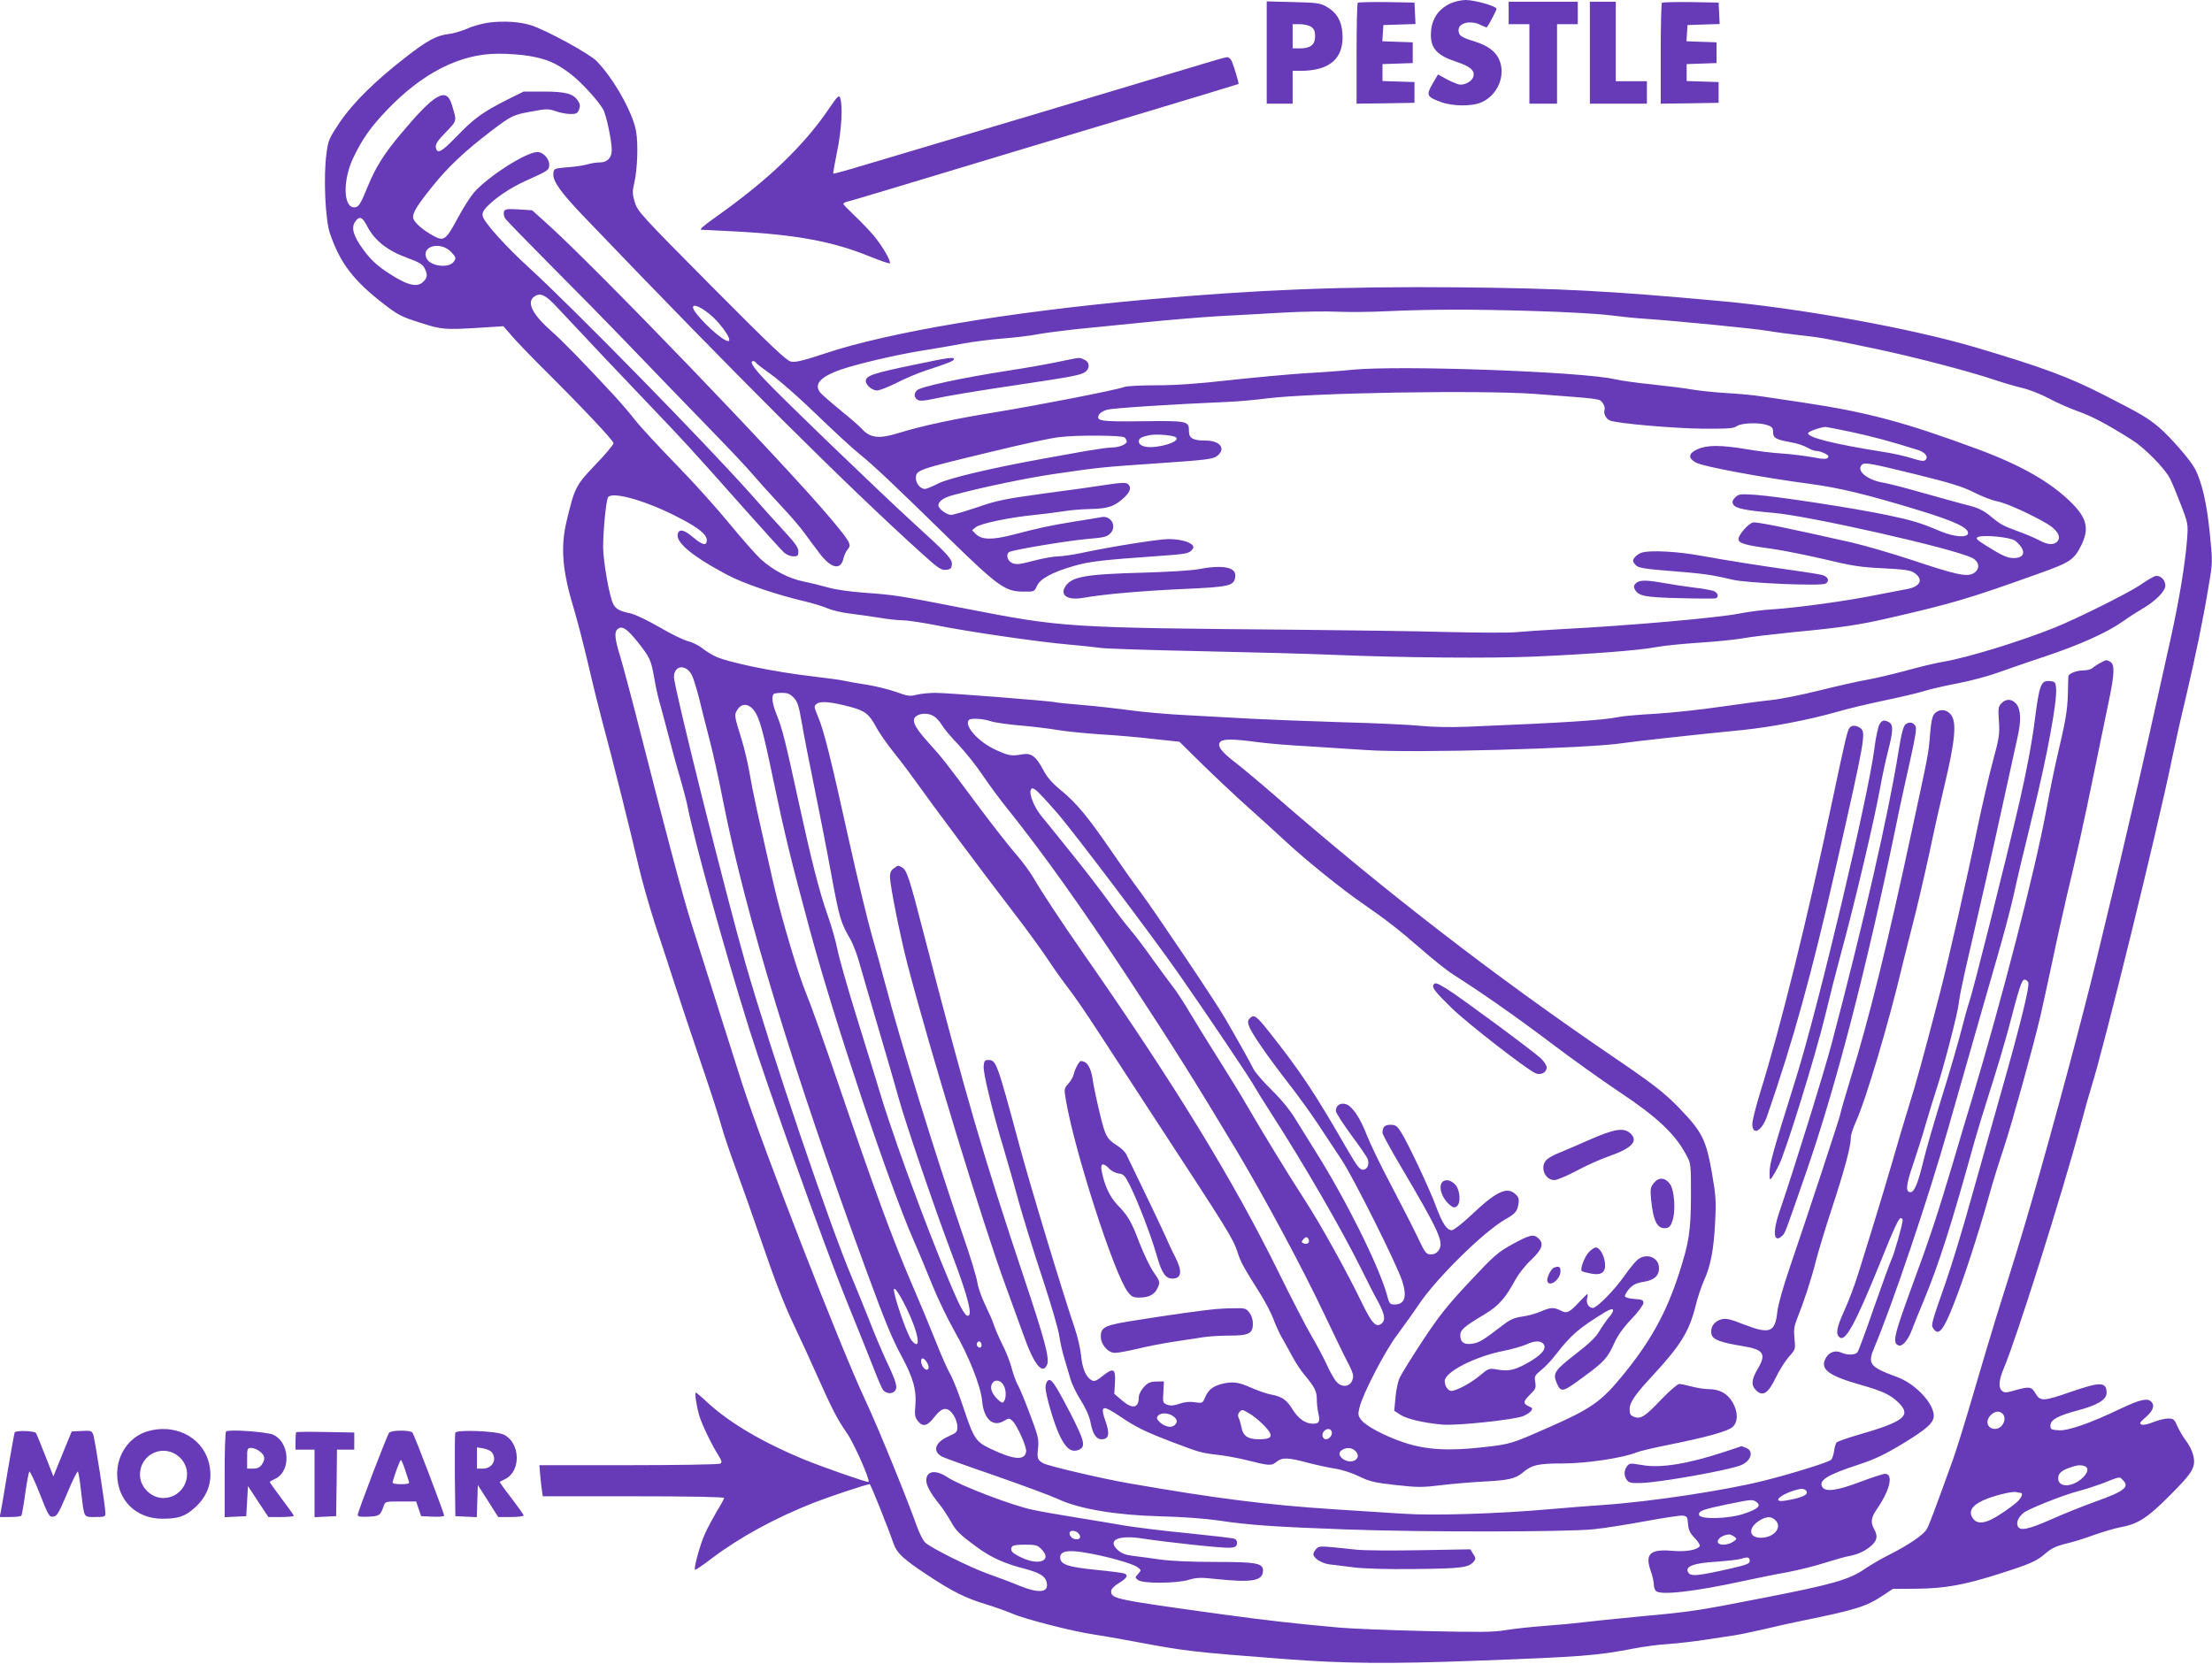 <?xml version="1.0" standalone="no"?>
<!DOCTYPE svg PUBLIC "-//W3C//DTD SVG 20010904//EN"
 "http://www.w3.org/TR/2001/REC-SVG-20010904/DTD/svg10.dtd">
<svg version="1.0" xmlns="http://www.w3.org/2000/svg"
 width="1280pt" height="963pt" viewBox="0 0 1280 963"
 preserveAspectRatio="xMidYMid meet">
<g transform="translate(0,963) scale(0.1,-0.1)"
fill="#673ab7" stroke="none">
<path d="M8395 9611 c-76 -35 -115 -97 -115 -184 0 -77 38 -118 140 -152 88
-29 115 -52 106 -88 -6 -24 -42 -47 -75 -47 -11 0 -44 13 -75 29 l-55 30 -32
-55 c-37 -65 -33 -74 47 -104 71 -26 183 -27 239 -1 92 41 139 155 101 244
-19 48 -68 84 -143 107 -78 24 -93 34 -93 66 0 43 73 59 131 28 17 -8 32 -14
33 -12 16 22 56 99 56 107 0 15 -125 51 -179 51 -25 0 -64 -9 -86 -19z"/>
<path d="M7330 9326 l0 -296 75 0 75 0 0 95 0 95 44 0 c173 0 255 73 244 219
-5 71 -34 120 -93 153 -35 20 -57 23 -192 26 l-153 4 0 -296z m258 148 c16
-11 22 -25 22 -54 0 -49 -27 -70 -87 -70 l-43 0 0 70 0 70 43 0 c23 0 53 -7
65 -16z"/>
<path d="M7857 9614 c-4 -4 -7 -137 -7 -296 l0 -288 168 2 167 3 0 60 0 60
-92 3 -93 3 0 49 0 49 88 3 87 3 0 60 0 60 -88 3 -88 3 3 47 3 47 93 3 93 3
-3 62 -3 62 -161 3 c-88 1 -163 -1 -167 -4z"/>
<path d="M8730 9555 l0 -65 60 0 60 0 0 -230 0 -230 80 0 80 0 0 230 0 230 60
0 60 0 0 65 0 65 -200 0 -200 0 0 -65z"/>
<path d="M9200 9325 l0 -295 165 0 165 0 0 65 0 65 -90 0 -90 0 0 230 0 230
-75 0 -75 0 0 -295z"/>
<path d="M9617 9614 c-4 -4 -7 -137 -7 -296 l0 -288 168 2 167 3 0 60 0 60
-92 3 -93 3 0 49 0 49 86 3 87 3 0 60 0 60 -87 3 -87 3 3 47 3 47 93 3 93 3
-3 62 -3 62 -161 3 c-88 1 -163 -1 -167 -4z"/>
<path d="M2835 9500 c-38 -4 -97 -20 -129 -35 -33 -14 -82 -29 -110 -32 -70
-8 -124 -37 -252 -137 -175 -136 -302 -262 -378 -374 -62 -93 -67 -103 -77
-182 -18 -133 -7 -380 20 -460 59 -173 136 -274 315 -412 79 -61 101 -72 205
-105 127 -41 141 -42 345 -30 l139 9 51 -59 c28 -32 94 -101 146 -153 249
-247 440 -449 440 -465 0 -9 -47 -65 -104 -124 -113 -118 -121 -132 -167 -326
-37 -154 -25 -292 45 -520 18 -60 54 -200 80 -310 25 -110 62 -258 81 -330 49
-177 167 -650 210 -836 19 -83 62 -233 94 -333 33 -99 85 -257 115 -351 30
-93 98 -296 150 -450 53 -154 107 -321 120 -370 14 -50 52 -163 85 -252 33
-90 104 -290 157 -445 63 -186 122 -339 174 -448 43 -91 106 -228 140 -305 86
-193 115 -249 171 -330 41 -58 135 -272 125 -282 -5 -5 -261 84 -376 131 -234
97 -425 209 -552 325 -36 34 -68 61 -71 61 -9 0 4 -82 20 -135 17 -55 71 -166
110 -228 20 -32 22 -41 11 -48 -7 -5 -246 -9 -530 -9 l-517 0 5 -58 c3 -31 7
-72 10 -89 l5 -33 524 0 c337 0 525 -4 525 -10 0 -5 -19 -40 -42 -77 -22 -38
-53 -95 -68 -128 -28 -61 -67 -202 -58 -210 2 -3 48 28 100 68 161 121 364
232 588 320 98 38 305 107 323 107 5 0 105 -249 138 -345 19 -54 59 -91 196
-181 145 -96 222 -134 338 -169 50 -15 119 -40 155 -55 71 -31 351 -103 470
-120 41 -6 145 -24 230 -40 304 -57 336 -61 875 -102 334 -26 602 -29 1100
-10 625 23 708 30 925 72 52 10 140 22 195 25 54 4 151 15 215 25 63 10 138
21 165 25 28 4 104 20 170 35 66 16 165 38 220 49 314 64 373 82 471 147 l57
38 141 1 c160 2 270 21 471 85 183 58 221 75 270 118 35 30 61 43 117 57 40 9
114 32 165 51 51 18 118 38 150 44 104 19 158 53 289 185 136 136 153 166 134
237 -6 24 -25 60 -41 80 -16 21 -38 58 -49 83 -18 41 -22 45 -55 45 -20 0 -58
-10 -85 -21 -29 -12 -57 -18 -67 -14 -15 6 -12 12 25 44 42 37 52 67 30 89
-22 22 -65 12 -179 -42 -176 -84 -302 -128 -357 -124 -42 3 -47 5 -47 27 0 34
43 57 158 88 114 30 167 62 167 101 0 65 -34 66 -205 7 -161 -56 -179 -57
-207 -9 -23 40 -35 41 -130 14 -38 -11 -49 -11 -62 -1 -23 19 -20 63 9 131 76
180 337 1009 446 1412 22 84 50 182 61 217 69 215 383 1492 468 1906 16 77 51
235 79 350 56 240 100 450 132 646 23 135 23 136 6 305 -17 170 -45 292 -85
370 -25 49 -144 186 -208 240 -69 58 -104 78 -327 192 -199 101 -349 157 -737
272 -372 110 -1016 227 -1490 269 -637 58 -906 72 -1495 78 -681 6 -1165 -13
-1825 -72 -791 -72 -1480 -188 -1847 -311 -124 -41 -169 -52 -195 -47 -27 5
-113 87 -461 437 -410 413 -428 433 -444 486 -14 47 -14 63 -3 110 19 80 24
233 10 304 -21 110 -130 302 -227 402 -42 43 -287 177 -378 207 -65 21 -153
27 -240 17z m228 -194 c100 -17 153 -40 235 -101 61 -46 159 -152 191 -206 19
-32 51 -182 51 -238 0 -44 -26 -71 -68 -71 -20 0 -53 -5 -72 -11 -19 -6 -71
-14 -115 -17 -80 -7 -80 -7 -83 -37 -4 -43 42 -108 178 -250 886 -925 1505
-1542 1956 -1950 93 -84 111 -96 138 -93 25 2 32 8 34 30 4 31 -25 62 -223
242 -180 164 -767 729 -856 825 -73 77 -94 111 -70 111 6 0 13 -5 16 -10 4 -6
43 -36 88 -68 45 -31 163 -135 261 -230 99 -96 211 -199 250 -230 78 -63 187
-165 531 -502 269 -262 312 -293 413 -294 67 -1 67 -1 82 32 18 42 90 81 216
117 87 25 159 34 488 57 143 10 172 14 188 30 15 15 17 22 8 33 -17 20 -75 35
-138 35 -56 0 -335 -44 -502 -80 -52 -11 -114 -20 -137 -20 -24 0 -87 -11
-140 -25 -80 -21 -102 -24 -125 -14 -29 12 -39 51 -18 64 21 13 329 64 445 75
108 9 122 13 142 35 37 41 1 103 -54 92 -15 -3 -86 -15 -158 -26 -140 -23
-193 -34 -354 -76 -119 -31 -181 -30 -215 5 l-21 21 22 18 c26 21 196 57 343
71 58 6 132 16 165 21 33 6 103 12 155 13 104 2 140 15 198 69 34 33 40 58 18
76 -11 9 -37 8 -112 -3 -55 -9 -218 -32 -364 -51 -234 -32 -280 -41 -395 -81
-72 -24 -140 -44 -151 -44 -26 0 -74 36 -74 55 0 23 29 44 83 59 171 46 428
100 602 125 256 37 256 37 605 61 250 17 299 23 320 39 57 41 23 91 -62 91
-74 0 -98 13 -98 54 0 60 -7 61 -267 58 -248 -3 -273 1 -253 39 6 10 27 23 48
28 32 9 388 32 697 45 55 2 156 11 225 20 267 33 1236 49 1555 26 391 -30 368
-27 388 -51 10 -12 15 -30 12 -40 -8 -23 9 -54 32 -63 43 -17 365 -45 530 -47
153 -1 185 1 204 15 28 19 129 22 178 5 25 -9 31 -16 31 -40 0 -34 16 -43 104
-59 33 -5 74 -19 93 -30 19 -11 43 -20 53 -20 24 0 70 -21 70 -31 0 -18 -23
-19 -92 -5 -40 7 -118 17 -173 21 -55 3 -151 15 -213 26 -146 24 -224 24 -279
-1 -54 -24 -57 -52 -8 -78 44 -23 383 -86 655 -122 174 -23 338 -63 636 -154
209 -64 288 -102 282 -134 -6 -26 -82 -19 -159 13 -113 48 -161 63 -309 94
-183 39 -635 108 -761 117 -90 6 -98 5 -118 -15 -17 -17 -19 -26 -11 -41 12
-22 67 -34 230 -48 211 -18 1037 -205 1150 -260 46 -22 50 -68 8 -91 -37 -21
-101 -7 -358 79 -113 37 -266 82 -340 99 -366 83 -555 122 -576 117 -28 -7
-84 -71 -84 -96 0 -24 35 -35 185 -55 66 -9 205 -37 309 -61 162 -39 212 -47
342 -53 118 -6 158 -11 179 -25 57 -37 40 -80 -37 -95 -29 -5 -111 -21 -183
-35 -173 -35 -454 -73 -590 -82 -60 -3 -150 -15 -200 -25 -118 -24 -634 -70
-1025 -90 -107 -6 -229 -14 -270 -18 -41 -4 -217 -3 -390 1 -173 5 -556 10
-850 13 -1371 12 -1375 12 -1955 125 -384 75 -393 76 -580 90 -71 5 -162 18
-200 29 -39 11 -103 27 -143 35 -89 18 -178 65 -249 129 -29 27 -110 119 -181
205 -70 86 -208 240 -308 342 -99 102 -207 218 -239 259 -32 41 -88 106 -124
145 -173 187 -299 316 -360 369 -112 99 -147 170 -97 202 34 23 65 7 133 -67
119 -128 393 -418 533 -564 183 -191 265 -280 534 -584 120 -135 229 -255 242
-267 14 -13 38 -23 55 -23 25 0 29 4 29 29 0 21 -19 48 -78 112 -43 46 -132
145 -197 219 -268 301 -1027 1076 -1284 1311 -131 119 -258 260 -267 296 -5
18 1 32 22 55 51 53 134 109 223 150 133 60 136 62 139 89 4 36 -33 79 -68 79
-65 0 -286 -141 -368 -235 -20 -23 -62 -89 -92 -145 -69 -129 -81 -138 -140
-106 -67 36 -120 84 -120 109 0 30 28 74 117 184 85 106 185 200 329 310 125
95 131 98 242 118 84 16 95 16 139 1 25 -9 64 -16 85 -16 32 0 40 4 49 26 7
21 6 32 -7 51 -26 41 -72 53 -199 53 l-115 0 -93 -46 c-143 -72 -195 -110
-293 -212 -91 -94 -116 -107 -122 -63 -3 17 13 40 58 86 66 69 64 61 35 158
-31 106 -98 68 -295 -167 -96 -114 -147 -195 -191 -303 -45 -110 -54 -123 -80
-123 -63 0 -66 158 -5 286 52 109 100 178 196 278 205 214 421 324 640 325 52
1 135 -5 183 -13z m-939 -984 c42 -82 116 -142 229 -183 78 -29 94 -39 106
-66 16 -34 14 -50 -9 -73 -31 -31 -76 -25 -154 20 -97 57 -143 96 -192 163
-58 78 -73 127 -50 162 24 37 43 31 70 -23z m489 -153 c26 -28 27 -33 14 -52
-27 -42 -137 -29 -159 18 -33 73 85 101 145 34z m1488 -353 c81 -64 158 -187
97 -155 -60 31 -188 161 -188 190 0 21 39 6 91 -35z m4774 14 c176 -5 372 -16
435 -24 63 -8 158 -18 210 -21 189 -13 627 -56 710 -70 47 -8 130 -19 185 -25
116 -13 138 -16 425 -76 221 -46 549 -131 700 -182 47 -16 119 -37 160 -47 41
-9 112 -37 156 -61 45 -24 121 -58 170 -75 81 -29 167 -74 314 -167 72 -46
189 -165 217 -222 13 -25 41 -94 64 -154 41 -106 41 -111 35 -195 -12 -151
-45 -349 -96 -581 -85 -386 -187 -839 -223 -990 -19 -80 -38 -161 -42 -180 -4
-19 -33 -143 -65 -275 -32 -132 -77 -319 -100 -415 -79 -327 -243 -940 -373
-1391 -64 -220 -90 -305 -203 -664 -29 -93 -89 -294 -133 -445 -44 -152 -98
-325 -119 -385 -115 -318 -140 -386 -155 -409 -22 -33 -110 -92 -216 -145 -46
-23 -109 -60 -141 -82 -91 -62 -185 -89 -591 -168 -373 -73 -409 -79 -704
-106 -148 -14 -301 -30 -340 -35 -38 -5 -135 -14 -215 -20 -80 -6 -183 -17
-230 -25 -70 -12 -151 -12 -465 -5 -209 5 -432 14 -495 20 -247 22 -425 42
-665 75 -639 88 -655 92 -655 135 0 14 16 30 45 48 47 28 57 47 28 56 -10 3
-85 13 -168 21 -158 16 -200 31 -200 71 0 36 42 45 138 29 120 -19 285 -65
310 -86 22 -17 22 -17 3 -38 -19 -21 -19 -22 0 -36 27 -21 218 -20 291 1 47
14 71 15 162 5 201 -21 263 -11 269 41 6 51 -29 58 -276 58 -135 0 -256 5
-318 14 -54 8 -125 17 -157 21 -43 5 -66 14 -88 33 -66 59 3 90 146 67 144
-22 463 -56 503 -53 29 2 38 8 40 24 2 13 -4 24 -14 28 -9 4 -130 18 -268 32
-138 13 -303 34 -366 44 -63 11 -187 32 -275 46 -88 14 -205 34 -260 46 -114
23 -420 140 -492 188 -70 46 -123 38 -123 -19 0 -29 26 -75 75 -136 18 -22 47
-66 65 -97 33 -60 50 -77 161 -158 74 -54 156 -91 267 -119 86 -23 119 -42
128 -76 16 -63 -40 -70 -159 -22 -45 19 -125 49 -177 67 -104 37 -332 150
-366 182 -12 11 -34 54 -49 96 -59 166 -226 576 -299 731 -144 306 -591 1458
-711 1828 -43 134 -191 602 -294 928 -52 166 -135 478 -290 1085 -49 195 -104
399 -120 454 -34 109 -38 148 -16 166 25 20 54 1 117 -78 69 -88 75 -100 94
-207 7 -43 20 -102 28 -130 8 -27 31 -113 51 -190 20 -77 51 -192 70 -255 18
-63 36 -131 40 -150 38 -200 216 -845 362 -1310 100 -320 442 -1274 559 -1562
63 -155 135 -334 159 -396 24 -63 49 -120 55 -127 17 -21 49 -24 66 -8 21 21
12 52 -48 179 -27 58 -73 167 -102 243 -30 75 -73 181 -96 236 -127 298 -468
1304 -615 1815 -110 383 -415 1602 -415 1661 0 70 70 77 104 11 8 -16 26 -74
40 -128 13 -55 40 -160 59 -234 20 -74 57 -241 82 -370 128 -650 409 -1572
825 -2705 116 -316 150 -398 210 -510 65 -121 84 -191 77 -276 -5 -59 -3 -72
15 -94 28 -36 55 -29 96 25 44 57 76 60 109 11 13 -19 23 -49 23 -68 0 -31 -4
-35 -53 -57 -77 -34 -93 -86 -35 -117 11 -6 149 -56 307 -110 157 -55 320
-115 361 -134 125 -59 337 -94 595 -101 126 -3 260 -13 335 -24 179 -27 327
-37 740 -52 447 -16 1270 -15 1430 1 63 6 199 28 302 47 104 19 200 34 215 32
25 -3 28 -7 31 -48 3 -36 11 -53 39 -82 19 -20 32 -41 29 -46 -14 -23 -79 -34
-155 -28 -131 12 -163 -16 -130 -113 11 -30 19 -66 19 -81 0 -14 5 -31 12 -38
26 -26 219 -5 508 58 74 16 187 39 250 50 63 12 162 36 220 55 58 18 123 37
145 40 50 10 92 30 128 63 30 29 33 54 12 92 -22 38 -18 67 16 116 76 110 97
204 47 204 -11 0 -75 -21 -142 -46 -133 -51 -201 -60 -220 -32 -25 40 26 72
214 133 88 29 147 57 248 118 140 85 182 122 182 163 0 72 -107 186 -212 224
-160 59 -173 76 -132 171 104 246 316 874 429 1274 46 161 146 512 190 665 18
63 59 207 92 320 33 113 75 270 93 350 17 80 69 298 115 485 82 335 139 644
133 721 -3 35 -6 39 -34 42 -54 5 -62 -15 -90 -229 -16 -128 -47 -291 -90
-479 -78 -336 -266 -1085 -289 -1150 -9 -25 -29 -99 -46 -165 -17 -66 -66
-237 -111 -380 -44 -143 -94 -313 -109 -378 -31 -128 -52 -177 -74 -177 -29 0
-26 41 14 157 22 65 57 174 76 242 20 68 47 156 60 195 40 120 123 438 129
496 3 30 20 114 36 185 105 454 149 648 215 950 41 187 81 369 89 405 22 94
21 161 -5 194 -25 32 -61 34 -88 5 -18 -19 -19 -31 -14 -103 5 -73 2 -96 -36
-236 -23 -85 -61 -252 -86 -370 -58 -285 -176 -801 -220 -970 -89 -344 -139
-526 -180 -655 -24 -77 -67 -221 -95 -320 -29 -99 -76 -256 -105 -350 -29 -93
-70 -224 -90 -290 -20 -66 -57 -164 -81 -217 -47 -103 -53 -138 -29 -158 33
-28 90 76 230 420 86 214 112 270 124 270 6 0 11 -6 11 -12 0 -24 -50 -198
-64 -226 -8 -16 -53 -140 -101 -277 -47 -137 -91 -255 -97 -262 -13 -16 -59
-17 -92 -2 -36 17 -73 3 -92 -33 -33 -63 16 -100 206 -154 121 -34 170 -57
214 -100 79 -77 38 -111 -233 -189 -62 -18 -118 -38 -123 -43 -5 -5 -12 -28
-15 -51 -3 -22 -11 -46 -19 -51 -16 -14 -234 -82 -384 -119 -218 -56 -662
-123 -930 -141 -85 -6 -227 -17 -315 -25 -297 -26 -665 -38 -845 -26 -91 6
-273 18 -405 26 -381 25 -677 62 -1182 150 -161 28 -462 99 -496 116 -33 18
-37 29 -30 89 5 50 0 70 -46 192 -28 76 -60 152 -70 170 -11 18 -27 62 -36 97
-9 35 -33 98 -55 140 -21 42 -43 94 -50 116 -7 22 -30 74 -50 115 -20 41 -40
98 -44 125 -3 28 -42 156 -87 285 -158 461 -355 1099 -449 1455 -17 66 -52
190 -76 275 -24 85 -83 328 -130 540 -108 489 -147 644 -180 721 -25 61 -25
63 -7 76 22 17 83 11 193 -18 86 -23 110 -42 151 -119 16 -30 63 -98 105 -150
42 -52 101 -131 132 -175 76 -108 399 -541 558 -747 71 -92 160 -214 197 -270
37 -57 93 -134 123 -173 30 -38 106 -149 168 -245 63 -96 214 -329 337 -517
416 -636 442 -678 469 -757 20 -62 33 -86 137 -251 27 -44 60 -107 72 -140 12
-33 33 -78 45 -100 13 -22 40 -71 61 -110 20 -38 54 -90 74 -113 59 -71 71
-94 71 -142 0 -25 4 -61 9 -80 11 -48 4 -60 -31 -60 -44 0 -85 29 -118 82 -35
57 -61 75 -126 87 -27 5 -79 24 -116 40 -72 33 -109 37 -173 20 -49 -14 -74
-34 -92 -78 -14 -32 -15 -33 -58 -27 -29 5 -59 2 -89 -8 -33 -12 -53 -13 -72
-6 -25 10 -26 13 -22 73 l3 62 -44 -1 c-37 -1 -49 -7 -73 -33 -15 -17 -28 -42
-28 -55 0 -67 -36 -74 -99 -20 l-43 37 4 66 c4 81 -9 87 -72 37 -35 -28 -48
-33 -62 -25 -34 18 -55 68 -62 142 -4 40 -20 110 -36 157 -69 202 -263 843
-325 1075 -126 468 -131 480 -176 480 -21 0 -24 -5 -27 -37 -3 -39 49 -254
118 -483 21 -71 60 -206 85 -300 26 -93 87 -291 136 -439 49 -148 94 -301 99
-340 6 -39 19 -98 30 -131 10 -33 25 -85 34 -115 8 -30 36 -87 61 -126 28 -45
49 -91 55 -124 13 -69 33 -100 65 -100 40 0 48 29 25 96 -36 102 -24 107 83
35 92 -62 143 -87 297 -146 161 -61 170 -64 265 -75 44 -5 118 -18 165 -30
136 -34 146 -35 176 -11 34 27 66 26 178 -4 50 -13 123 -29 161 -35 41 -6 99
-25 140 -45 61 -30 89 -36 212 -50 127 -14 155 -14 260 -1 65 8 174 17 243 21
147 7 189 17 229 50 55 47 91 55 235 55 136 0 351 32 429 65 17 7 102 27 188
44 219 44 340 78 366 103 31 29 31 88 -2 143 -29 50 -75 75 -137 75 -23 0 -68
7 -98 15 -30 8 -63 15 -73 15 -10 0 -57 -41 -105 -91 -94 -99 -118 -114 -157
-99 -20 8 -25 16 -25 43 0 41 31 86 141 204 153 166 204 248 240 392 11 47 33
113 49 149 39 85 57 179 65 342 6 120 4 152 -19 283 -34 192 -56 236 -190 375
-84 87 -148 137 -391 302 -682 465 -1319 957 -1959 1515 -76 66 -172 146 -214
179 -85 65 -111 99 -91 122 15 18 75 18 214 -1 61 -8 191 -19 290 -24 99 -6
252 -16 340 -22 269 -19 1289 9 1485 40 66 10 419 49 694 76 166 17 385 59
546 105 58 17 179 46 270 65 91 19 194 43 230 54 36 12 125 32 198 46 74 14
177 42 230 61 54 19 176 62 274 94 200 67 357 137 450 202 35 25 85 57 112 73
76 43 136 103 136 135 0 36 -31 64 -61 55 -12 -4 -52 -28 -88 -53 -69 -46
-359 -191 -490 -244 -208 -83 -505 -174 -646 -198 -38 -6 -135 -29 -214 -51
-79 -21 -183 -46 -231 -54 -48 -8 -170 -36 -271 -61 -101 -25 -224 -50 -274
-55 -49 -5 -182 -23 -295 -39 -113 -17 -284 -35 -380 -41 -96 -5 -193 -14
-215 -19 -83 -18 -310 -33 -873 -56 -101 -4 -203 -2 -270 5 -59 6 -264 16
-457 21 -192 6 -426 15 -520 20 -93 5 -258 14 -365 20 -108 5 -261 18 -340 29
-80 11 -206 25 -280 31 -74 6 -142 13 -150 15 -26 8 -629 55 -697 55 -35 0
-84 -5 -109 -11 -39 -10 -52 -8 -115 15 -39 14 -114 33 -167 42 -54 8 -115 19
-137 24 -22 5 -103 16 -180 25 -228 26 -501 83 -570 118 -22 11 -55 32 -75 48
-19 15 -56 33 -82 39 -26 7 -99 43 -164 81 -66 38 -138 73 -166 79 -62 13 -84
25 -99 53 -22 40 -59 250 -59 332 1 109 18 277 30 289 32 32 230 -26 412 -122
111 -57 158 -96 158 -128 0 -35 -24 -30 -79 16 -50 43 -78 50 -88 24 -19 -49
78 -131 287 -242 95 -50 279 -113 449 -153 47 -11 105 -29 130 -40 25 -11 80
-24 121 -29 41 -5 118 -16 170 -24 52 -9 116 -16 142 -16 27 0 115 -13 196
-29 188 -38 599 -97 762 -111 69 -6 154 -15 190 -20 36 -5 299 -13 585 -19
286 -6 628 -15 760 -21 409 -17 909 -21 1165 -10 320 14 609 36 705 55 43 8
153 19 245 25 92 6 205 17 251 25 46 9 179 24 294 36 284 27 383 42 565 84
361 83 461 113 854 254 186 66 208 81 250 166 46 94 32 156 -55 243 -120 120
-292 219 -544 312 -420 156 -642 215 -1010 270 -77 11 -183 27 -235 35 -52 8
-147 17 -210 20 -63 4 -151 13 -195 20 -44 8 -149 21 -233 30 -84 8 -182 22
-217 30 -187 44 -1246 82 -1520 55 -55 -6 -176 -15 -270 -20 -93 -6 -290 -24
-437 -40 -185 -21 -315 -30 -427 -30 -88 0 -171 -4 -186 -10 -44 -17 -506
-107 -740 -145 -236 -38 -433 -80 -561 -120 -118 -37 -169 -31 -219 25 -11 13
-63 58 -115 100 -52 43 -106 89 -119 103 -46 50 -8 95 115 138 95 33 322 86
466 109 73 12 182 30 243 42 60 11 163 24 229 29 65 5 154 15 198 24 43 8 145
21 226 30 81 8 257 26 392 39 135 14 328 30 430 36 102 5 272 15 378 21 107 6
246 8 310 5 64 -3 196 -2 292 3 251 11 480 12 845 1z m1837 -700 c124 -27 216
-51 382 -103 46 -14 67 -40 48 -59 -9 -9 -26 -7 -79 10 -38 12 -113 29 -168
37 -284 45 -440 84 -432 109 3 9 66 32 99 35 4 1 72 -13 150 -29z m-3919 -26
c47 -14 -15 -49 -106 -60 -57 -7 -97 6 -97 31 0 18 15 27 60 36 34 7 106 3
143 -7z m-285 -6 c7 -7 12 -17 12 -23 0 -17 -45 -35 -88 -35 -20 0 -86 -10
-147 -20 -60 -11 -171 -31 -245 -44 -298 -54 -555 -114 -614 -146 -32 -16 -65
-30 -74 -30 -25 0 -52 31 -52 61 0 49 4 50 435 154 194 47 341 79 395 85 101
13 365 11 378 -2z m4593 -217 c189 -47 257 -68 322 -101 45 -23 105 -46 132
-51 52 -9 201 -77 292 -131 60 -36 82 -77 57 -103 -22 -21 -54 -19 -106 9 -25
13 -78 36 -118 50 -90 33 -102 39 -165 91 -38 31 -70 46 -121 59 -38 9 -154
42 -259 71 -104 30 -210 57 -235 61 -90 14 -157 66 -129 101 17 19 32 17 330
-56z m559 -380 c14 -10 32 -29 40 -44 19 -34 0 -57 -47 -57 -37 0 -66 13 -162
73 -54 34 -61 42 -45 49 33 14 186 -1 214 -21z m-7067 -909 c22 -23 30 -47 47
-147 11 -66 43 -228 70 -360 27 -132 72 -360 99 -508 48 -261 55 -286 114
-387 14 -25 38 -88 52 -140 15 -52 66 -230 115 -395 49 -165 98 -336 110 -380
37 -136 208 -638 307 -900 99 -261 126 -373 88 -359 -10 4 -33 41 -52 83 -120
263 -350 877 -443 1181 -21 69 -83 272 -139 451 -56 180 -108 363 -116 408 -9
45 -33 130 -54 189 -49 137 -95 318 -171 667 -74 341 -94 422 -126 499 -24 58
-31 106 -17 119 3 4 25 7 48 7 32 0 47 -6 68 -28z m-229 -75 c30 -39 52 -117
111 -402 65 -311 104 -471 212 -870 139 -516 455 -1462 599 -1792 31 -70 80
-189 110 -263 30 -74 86 -191 125 -260 87 -152 154 -322 162 -407 9 -105 62
-155 126 -117 29 17 31 17 49 1 27 -24 84 -152 80 -178 -8 -53 -69 -49 -204
15 -88 41 -99 59 -160 242 -25 76 -59 162 -75 190 -16 28 -52 109 -80 180 -28
71 -90 221 -139 334 -121 283 -217 545 -435 1185 -73 215 -153 440 -178 500
-48 114 -146 444 -192 645 -92 404 -119 527 -136 627 -10 61 -32 153 -48 205
-40 128 -42 138 -29 162 25 47 67 49 102 3z m1041 -33 c14 -9 35 -32 47 -53
12 -20 54 -70 94 -111 39 -41 102 -120 139 -175 37 -55 102 -143 144 -195 200
-249 432 -574 703 -986 254 -387 379 -585 630 -1004 159 -267 378 -675 503
-940 56 -118 116 -242 133 -274 18 -32 32 -67 32 -78 0 -61 -61 -80 -100 -31
-12 15 -37 60 -55 100 -18 39 -58 114 -88 165 -30 51 -113 212 -185 358 -267
543 -608 1099 -1142 1865 -117 168 -232 342 -277 420 -23 39 -69 102 -103 140
-34 39 -128 158 -208 265 -216 290 -215 288 -302 385 -84 93 -100 133 -62 154
26 15 70 13 97 -5z m327 -28 c24 -8 102 -19 173 -25 72 -6 168 -18 215 -26 47
-8 157 -19 245 -25 88 -5 228 -17 310 -27 l150 -16 140 -138 c77 -75 192 -183
256 -240 64 -57 163 -147 220 -200 115 -107 326 -277 438 -354 143 -99 211
-152 338 -262 70 -62 158 -132 195 -155 169 -108 351 -235 558 -391 124 -94
302 -221 395 -283 223 -148 328 -246 393 -369 27 -49 27 -53 27 -235 -1 -205
-11 -271 -69 -450 -76 -236 -172 -406 -344 -612 -111 -133 -175 -176 -412
-280 -216 -95 -217 -96 -377 -114 -201 -23 -332 -15 -458 27 -111 37 -221 95
-249 132 -18 25 -19 32 -8 75 20 79 150 329 217 416 33 45 90 124 125 176 103
153 375 421 501 493 57 32 69 46 76 90 4 27 1 39 -18 56 -49 45 -111 16 -257
-123 -51 -48 -100 -86 -111 -86 -29 0 -54 38 -91 137 -37 101 -163 368 -203
431 -23 36 -32 42 -61 42 -34 0 -46 -13 -46 -47 0 -8 46 -93 103 -189 226
-383 253 -443 223 -489 -11 -17 -26 -25 -46 -25 -27 0 -33 7 -76 98 -25 53
-95 189 -154 302 -60 113 -122 242 -139 286 -40 104 -84 169 -121 183 -33 11
-60 -6 -60 -39 0 -10 40 -72 89 -139 50 -67 93 -130 96 -141 10 -32 -4 -60
-29 -60 -18 0 -36 24 -96 128 -185 321 -264 440 -447 671 -71 90 -87 102 -109
79 -14 -13 -15 -22 -6 -47 14 -41 106 -174 232 -336 55 -71 130 -175 166 -230
37 -55 99 -149 139 -210 71 -109 316 -599 349 -699 29 -91 15 -136 -44 -136
-27 0 -31 4 -45 58 -47 168 -240 555 -415 832 -36 58 -88 141 -115 185 -30 50
-81 112 -135 165 -48 47 -95 101 -105 120 -21 43 -102 187 -168 300 -62 106
-396 602 -489 729 -39 51 -115 159 -170 240 -134 195 -199 273 -286 345 -52
42 -82 76 -104 118 -43 81 -71 102 -123 92 -63 -11 -79 -8 -155 27 -99 45
-184 141 -153 172 11 12 80 8 125 -7z m382 -527 c100 -115 559 -723 708 -937
145 -207 420 -616 435 -647 9 -16 56 -93 106 -170 181 -281 402 -662 517 -895
31 -63 73 -146 94 -183 39 -73 45 -107 21 -127 -32 -26 -56 -1 -116 123 -85
176 -235 447 -327 589 -103 159 -252 404 -332 542 -35 61 -109 182 -165 270
-56 89 -132 211 -168 272 -36 61 -83 133 -105 160 -21 27 -74 99 -117 159 -43
61 -99 135 -125 165 -26 30 -85 107 -130 170 -46 63 -144 191 -219 283 -75 93
-150 187 -168 208 -38 47 -68 122 -59 145 6 14 9 15 29 2 12 -8 66 -66 121
-129z m1459 -2474 c7 -18 -9 -29 -30 -21 -12 5 -13 9 -3 21 16 19 26 19 33 0z
m-2328 -395 c71 -145 89 -257 31 -189 -20 23 -82 191 -100 272 -14 59 17 22
69 -83z m435 -216 c0 -16 -16 -19 -25 -4 -8 13 4 32 16 25 5 -4 9 -13 9 -21z
m-313 -105 c8 -16 9 -27 2 -34 -13 -12 -39 20 -39 48 0 25 22 17 37 -14z m437
-121 c18 -25 21 -75 6 -98 -7 -12 -13 -11 -36 10 -34 33 -47 66 -34 91 14 26
45 24 64 -3z m1437 -176 c24 -16 61 -48 82 -71 48 -53 39 -71 -37 -71 -65 0
-93 19 -102 68 -4 20 -11 45 -16 55 -6 12 -5 23 3 33 16 19 18 18 70 -14z
m4347 6 c28 -28 0 -88 -43 -88 -45 0 -60 45 -25 80 23 23 50 26 68 8z m-4800
-14 c26 -18 28 -36 7 -54 -19 -16 -59 -6 -86 21 -16 16 -18 23 -8 35 15 19 59
18 87 -2z m918 -89 c7 -18 -13 -45 -33 -45 -19 0 -28 27 -13 45 16 19 39 19
46 0z m140 -116 c36 -40 -22 -77 -72 -45 -28 19 -31 41 -6 55 27 16 57 13 78
-10z m4218 -85 c26 -10 18 -40 -18 -72 -60 -52 -136 -51 -136 2 0 28 17 44 67
62 43 15 64 17 87 8z m220 -80 c41 -40 9 -65 -156 -124 -73 -26 -190 -73 -259
-104 -136 -60 -184 -69 -194 -36 -7 22 4 47 32 72 25 23 231 105 320 128 39
10 100 30 135 43 109 43 102 42 122 21z m-1830 -78 c-5 -14 -54 -30 -121 -41
-94 -15 -21 45 82 67 24 5 46 -9 39 -26z m1237 4 c18 0 9 -27 -18 -52 -16 -15
-59 -47 -98 -72 -83 -55 -134 -62 -160 -22 -25 38 -5 72 60 102 58 27 172 55
193 48 8 -2 18 -4 23 -4z m-1526 -54 c28 -21 7 -40 -73 -67 -89 -30 -255 -34
-260 -7 -4 23 17 31 165 62 143 29 144 29 168 12z m107 -103 c45 -41 -5 -103
-83 -103 -71 0 -75 58 -7 100 40 24 66 25 90 3z m-4034 -75 c22 -22 14 -40
-15 -36 -34 4 -48 48 -16 48 11 0 24 -5 31 -12z m3797 -21 c17 -13 17 -15 -6
-30 -13 -10 -38 -17 -56 -17 -61 0 -31 54 33 59 5 1 18 -5 29 -12z m-4010 -72
c66 -65 -8 -99 -111 -51 -56 26 -69 39 -60 61 4 11 23 15 76 15 62 0 74 -3 95
-25z m4100 -70 c0 -15 -19 -22 -105 -42 -208 -47 -242 -50 -254 -17 -11 30 42
48 163 55 64 5 130 12 146 17 38 13 50 10 50 -13z"/>
<path d="M2916 8405 c-3 -10 0 -28 8 -40 8 -12 120 -127 248 -256 129 -129
340 -344 469 -478 128 -134 331 -343 449 -465 119 -122 238 -248 265 -281 28
-33 96 -109 153 -170 57 -60 123 -136 147 -170 24 -33 63 -86 87 -117 67 -89
124 -101 139 -29 4 17 15 41 24 51 24 27 17 41 -95 175 -267 319 -1367 1463
-1656 1721 l-75 67 -78 5 c-68 4 -79 2 -85 -13z"/>
<path d="M9505 6433 c-25 -6 -55 -32 -55 -48 0 -7 8 -19 19 -29 14 -13 59 -20
202 -31 186 -15 227 -20 354 -50 84 -20 510 -38 538 -23 26 14 17 40 -18 50
-16 4 -95 17 -175 28 -192 27 -364 54 -535 85 -129 23 -277 31 -330 18z"/>
<path d="M6930 6335 c-36 -7 -172 -15 -302 -19 -349 -9 -426 -23 -463 -80 -34
-52 14 -82 104 -66 118 21 336 40 576 51 272 12 297 18 303 72 7 55 -72 70
-218 42z"/>
<path d="M9466 6254 c-12 -12 -13 -20 -6 -35 21 -39 57 -46 260 -51 107 -3
201 -3 208 -1 21 8 13 33 -13 43 -14 5 -67 14 -118 20 -50 6 -127 18 -171 26
-101 18 -141 18 -160 -2z"/>
<path d="M5295 7520 c-242 -50 -285 -64 -285 -96 0 -23 38 -54 65 -54 14 0 65
20 113 44 48 25 123 56 167 71 129 42 165 56 165 66 0 14 -29 10 -225 -31z"/>
<path d="M6120 7535 c-63 -13 -191 -36 -285 -50 -281 -44 -507 -93 -529 -114
-21 -21 -16 -48 10 -58 10 -4 42 -1 73 6 91 20 261 48 516 86 295 44 344 53
373 71 30 20 29 58 -3 72 -31 14 -15 16 -155 -13z"/>
<path d="M12155 5794 c-16 -8 -37 -22 -46 -30 -8 -8 -32 -14 -52 -14 -41 0
-86 -18 -88 -34 -1 -6 -2 -54 -3 -106 -3 -93 -13 -153 -61 -355 -13 -55 -43
-199 -65 -320 -68 -361 -252 -1075 -430 -1670 -22 -71 -71 -236 -109 -365 -94
-314 -131 -427 -246 -739 -97 -267 -105 -304 -68 -318 22 -8 56 33 78 94 10
26 39 100 66 163 90 217 162 444 295 925 14 50 54 181 89 291 36 111 83 271
106 355 66 253 78 289 95 289 8 0 18 -8 21 -17 9 -22 -50 -259 -158 -638 -48
-170 -126 -448 -174 -617 -47 -170 -113 -386 -146 -480 -83 -237 -85 -246 -73
-265 31 -49 59 -16 121 143 56 142 140 399 203 624 22 80 61 204 85 275 44
132 168 577 211 760 13 55 44 199 70 320 25 121 64 294 85 385 58 243 94 402
159 720 32 157 70 340 84 408 32 152 34 207 7 222 -24 12 -20 13 -56 -6z"/>
<path d="M11195 5500 c-14 -15 -20 -45 -26 -113 -9 -116 -6 -102 -101 -542
-148 -691 -253 -1113 -363 -1469 -30 -99 -55 -184 -55 -191 0 -12 -193 -598
-293 -890 -38 -111 -68 -217 -72 -255 -13 -123 -43 -134 -198 -74 -76 30 -98
35 -127 28 -41 -11 -66 -48 -56 -87 7 -30 52 -47 181 -68 122 -20 138 -45 85
-134 -36 -61 -38 -94 -6 -124 38 -35 69 -14 113 78 20 42 54 95 75 119 38 42
38 43 32 105 -5 51 -2 72 16 117 39 97 80 222 106 325 14 55 56 195 94 310 72
219 110 359 110 410 0 17 13 57 28 90 56 119 193 579 272 915 10 41 36 145 58
230 22 85 66 272 97 415 30 143 69 316 86 385 63 264 73 370 38 414 -25 32
-68 35 -94 6z"/>
<path d="M10876 5438 c-8 -13 -22 -77 -30 -143 -37 -284 -321 -1479 -452
-1901 -138 -440 -153 -496 -154 -549 0 -47 1 -48 15 -28 8 12 26 43 39 70 40
79 214 642 267 863 27 113 67 270 89 350 80 292 194 774 230 972 11 64 32 158
45 210 30 115 32 154 6 168 -29 15 -39 13 -55 -12z"/>
<path d="M11027 5438 c-13 -10 -24 -51 -42 -163 -58 -361 -202 -989 -385
-1682 -43 -164 -223 -744 -305 -982 -38 -112 -31 -177 15 -136 21 19 14 2 145
380 171 496 343 1160 510 1965 25 124 65 307 88 408 31 138 39 187 31 200 -14
22 -35 26 -57 10z"/>
<path d="M10703 5418 c-13 -17 -22 -53 -103 -436 -139 -660 -296 -1296 -416
-1680 -24 -79 -44 -158 -44 -177 0 -71 55 -42 85 44 151 436 258 822 395 1426
174 766 179 796 145 821 -23 17 -49 18 -62 2z"/>
<path d="M5172 4604 c-15 -10 -22 -25 -22 -48 0 -51 57 -335 101 -506 128
-493 437 -1506 570 -1867 28 -76 73 -201 101 -278 61 -174 112 -237 138 -171
13 36 -15 144 -131 490 -244 731 -336 1047 -589 2023 -77 299 -93 349 -121
363 -23 13 -21 13 -47 -6z"/>
<path d="M6236 3468 c-8 -13 -18 -36 -22 -53 -3 -16 -18 -42 -32 -57 -24 -27
-25 -30 -15 -90 49 -295 280 -1011 359 -1115 21 -27 32 -33 64 -33 55 0 87 15
105 49 20 40 20 41 -22 102 -20 30 -56 105 -80 167 -47 125 -65 154 -130 222
-42 45 -73 112 -88 193 -9 45 9 50 44 13 13 -14 38 -26 55 -28 27 -3 35 -11
64 -68 47 -94 127 -303 157 -411 28 -97 49 -129 89 -129 54 0 59 42 16 126
-17 32 -42 86 -56 119 -21 47 -131 278 -227 475 -7 13 -28 34 -47 46 -66 42
-74 56 -107 195 -18 74 -35 156 -39 184 -7 58 -26 100 -49 109 -23 8 -23 9
-39 -16z"/>
<path d="M7030 2053 c-75 -7 -273 -35 -442 -62 -196 -30 -218 -40 -218 -97 0
-46 42 -94 82 -94 17 0 76 11 132 24 55 14 151 32 211 41 61 9 137 21 170 26
33 5 101 9 150 9 111 0 135 12 135 69 0 24 -8 48 -21 65 -19 24 -26 26 -92 24
-40 0 -88 -3 -107 -5z"/>
<path d="M6062 1638 c-7 -7 -12 -23 -12 -37 0 -44 49 -210 81 -278 36 -75 66
-99 106 -86 49 17 42 48 -47 221 -90 172 -109 199 -128 180z"/>
<path d="M9985 1229 c-218 -72 -376 -98 -485 -78 -66 11 -71 11 -85 -7 -18
-24 -19 -55 -1 -80 12 -16 26 -19 83 -17 101 2 498 72 575 102 60 23 80 83 32
101 -14 6 -26 10 -27 10 -1 -1 -42 -14 -92 -31z"/>
<path d="M7617 666 c-9 -10 -17 -24 -17 -31 0 -23 49 -54 93 -59 23 -3 85 -11
137 -17 60 -8 194 -12 360 -10 271 3 308 8 339 44 11 14 11 21 -4 43 l-17 27
-287 -5 c-158 -3 -325 -2 -372 3 -216 23 -214 23 -232 5z"/>
<path d="M8295 3930 c-10 -16 10 -41 107 -136 87 -85 429 -351 482 -375 30
-14 66 3 66 33 0 11 -15 35 -33 52 -47 44 -475 360 -544 402 -61 37 -69 39
-78 24z"/>
<path d="M9190 3030 c-74 -33 -154 -67 -177 -76 -23 -9 -51 -25 -62 -35 -43
-40 -13 -119 44 -119 14 0 72 24 128 54 56 30 138 67 182 82 133 46 175 86
134 130 -39 41 -93 33 -249 -36z"/>
<path d="M9570 2783 c-20 -25 -21 -36 -16 -93 12 -126 36 -174 85 -168 20 2
29 12 39 43 20 57 11 178 -15 213 -28 38 -65 40 -93 5z"/>
<path d="M8341 2781 c-15 -27 4 -82 39 -116 25 -24 34 -27 48 -18 27 17 22 96
-8 128 -28 29 -65 33 -79 6z"/>
<path d="M8752 2429 c-85 -47 -105 -64 -249 -218 -129 -138 -175 -196 -271
-341 -63 -96 -123 -193 -133 -215 -10 -22 -21 -74 -24 -115 l-7 -75 35 -23
c37 -24 132 -47 242 -57 81 -8 418 28 469 49 17 7 37 20 45 29 11 14 10 18
-13 28 -34 16 -33 28 9 69 31 30 34 38 29 70 -6 34 -3 40 34 70 23 18 62 60
88 94 87 112 134 152 286 244 46 28 57 14 21 -29 -15 -17 -41 -55 -58 -83 -21
-36 -60 -73 -135 -131 -122 -94 -135 -113 -114 -164 27 -64 32 -63 164 35 112
82 133 106 170 188 21 47 53 92 101 142 38 40 69 82 69 93 0 17 -8 20 -52 23
-28 2 -53 8 -55 15 -2 6 9 26 24 43 23 25 41 34 83 41 62 10 90 34 90 80 0 61
-71 90 -123 49 -14 -11 -50 -55 -80 -98 -58 -82 -157 -182 -180 -182 -23 0
-40 27 -33 55 4 14 4 25 1 25 -2 0 -24 -21 -47 -46 -57 -61 -71 -68 -107 -49
-40 20 -59 19 -116 -6 -26 -11 -74 -25 -107 -29 -48 -7 -70 -17 -115 -52 -109
-84 -135 -100 -174 -105 -47 -7 -69 9 -69 48 0 32 21 51 142 123 81 49 118 91
178 201 18 33 59 85 92 115 63 60 73 93 40 123 -28 26 -49 21 -150 -34z m182
-581 c16 -27 -18 -64 -101 -110 -74 -40 -106 -46 -178 -33 -37 6 -44 4 -90
-35 -52 -44 -137 -90 -167 -90 -19 0 -38 29 -38 57 0 52 173 141 338 174 52
10 112 28 135 38 49 23 86 23 101 -1z"/>
<path d="M9194 2383 c-25 -27 -52 -98 -41 -109 3 -4 27 -10 53 -15 63 -12 88
8 81 64 -6 45 -31 87 -53 87 -8 0 -26 -12 -40 -27z"/>
<path d="M8992 2293 c-18 -7 -44 -62 -38 -79 14 -36 76 12 76 59 0 26 -10 31
-38 20z"/>
<path d="M6960 9260 c-117 -36 -1817 -544 -2035 -608 -55 -16 -101 -28 -103
-27 -2 2 8 59 22 128 26 123 34 269 17 312 -6 16 -16 7 -60 -58 -147 -218
-355 -418 -655 -630 -81 -58 -103 -77 -85 -77 13 0 105 -5 204 -10 347 -19
556 -58 767 -144 62 -25 114 -43 117 -40 10 10 -49 110 -97 165 -26 30 -75 81
-109 113 -35 33 -63 62 -63 66 0 4 10 10 23 13 12 2 218 64 457 136 239 73
743 224 1120 337 377 113 686 207 687 208 3 3 -24 94 -38 129 -6 15 -19 27
-28 26 -9 0 -72 -18 -141 -39z"/>
<path d="M850 1345 c-102 -32 -173 -133 -172 -247 1 -151 109 -258 262 -258
90 0 130 13 184 61 84 74 112 168 82 273 -42 143 -200 219 -356 171z m191
-151 c88 -85 27 -234 -97 -234 -70 0 -134 64 -134 134 0 124 142 185 231 100z"/>
<path d="M85 1340 c-2 -4 -20 -103 -40 -221 -19 -118 -38 -226 -41 -241 l-6
-28 61 0 c33 0 62 4 65 8 3 5 13 62 22 128 9 65 20 122 24 127 3 4 31 -54 60
-128 50 -127 55 -136 78 -133 22 3 32 20 81 136 30 72 58 129 62 125 3 -5 12
-55 18 -113 19 -160 13 -150 82 -150 53 0 59 2 59 21 0 39 -61 434 -71 457 -8
21 -14 23 -67 20 l-57 -3 -37 -90 c-20 -49 -44 -108 -53 -130 l-16 -40 -47
120 c-26 66 -50 125 -54 131 -8 13 -116 16 -123 4z"/>
<path d="M1308 1345 c-5 -5 -8 -118 -8 -252 l0 -244 63 3 62 3 5 87 5 87 59
-90 59 -89 73 0 c41 0 74 3 74 7 0 4 -32 49 -71 100 -39 52 -70 95 -68 97 2 2
18 11 35 19 89 46 80 208 -14 253 -37 17 -261 33 -274 19z m196 -116 c30 -23
33 -45 10 -77 -11 -15 -25 -22 -50 -22 l-34 0 0 60 c0 56 1 60 24 60 13 0 35
-9 50 -21z"/>
<path d="M1714 1341 c-2 -2 -4 -26 -4 -53 l0 -48 55 0 55 0 0 -195 0 -196 63
3 62 3 3 193 2 192 50 0 50 0 0 50 0 49 -166 3 c-91 2 -168 1 -170 -1z"/>
<path d="M2252 1338 c-13 -16 -182 -458 -182 -476 0 -10 16 -12 61 -10 65 3
70 7 89 61 9 27 10 27 99 27 l89 0 14 -42 15 -43 66 -3 c37 -2 67 1 67 6 0 15
-172 466 -183 480 -5 7 -33 12 -67 12 -34 0 -62 -5 -68 -12z m92 -215 c10 -32
21 -64 23 -70 4 -10 -9 -13 -47 -13 -36 0 -50 4 -48 13 13 49 43 127 48 127 3
0 14 -26 24 -57z"/>
<path d="M2635 1338 c-3 -8 -4 -119 -3 -248 l3 -235 62 -3 62 -3 3 93 3 93 59
-92 59 -93 73 0 c41 0 74 4 74 9 0 5 -32 50 -71 101 -39 50 -69 92 -67 94 1 1
16 8 32 16 92 46 87 208 -7 256 -41 22 -275 31 -282 12z m212 -115 c31 -42 1
-93 -54 -93 l-33 0 0 61 0 62 37 -6 c21 -4 44 -14 50 -24z"/>
</g>
</svg>
